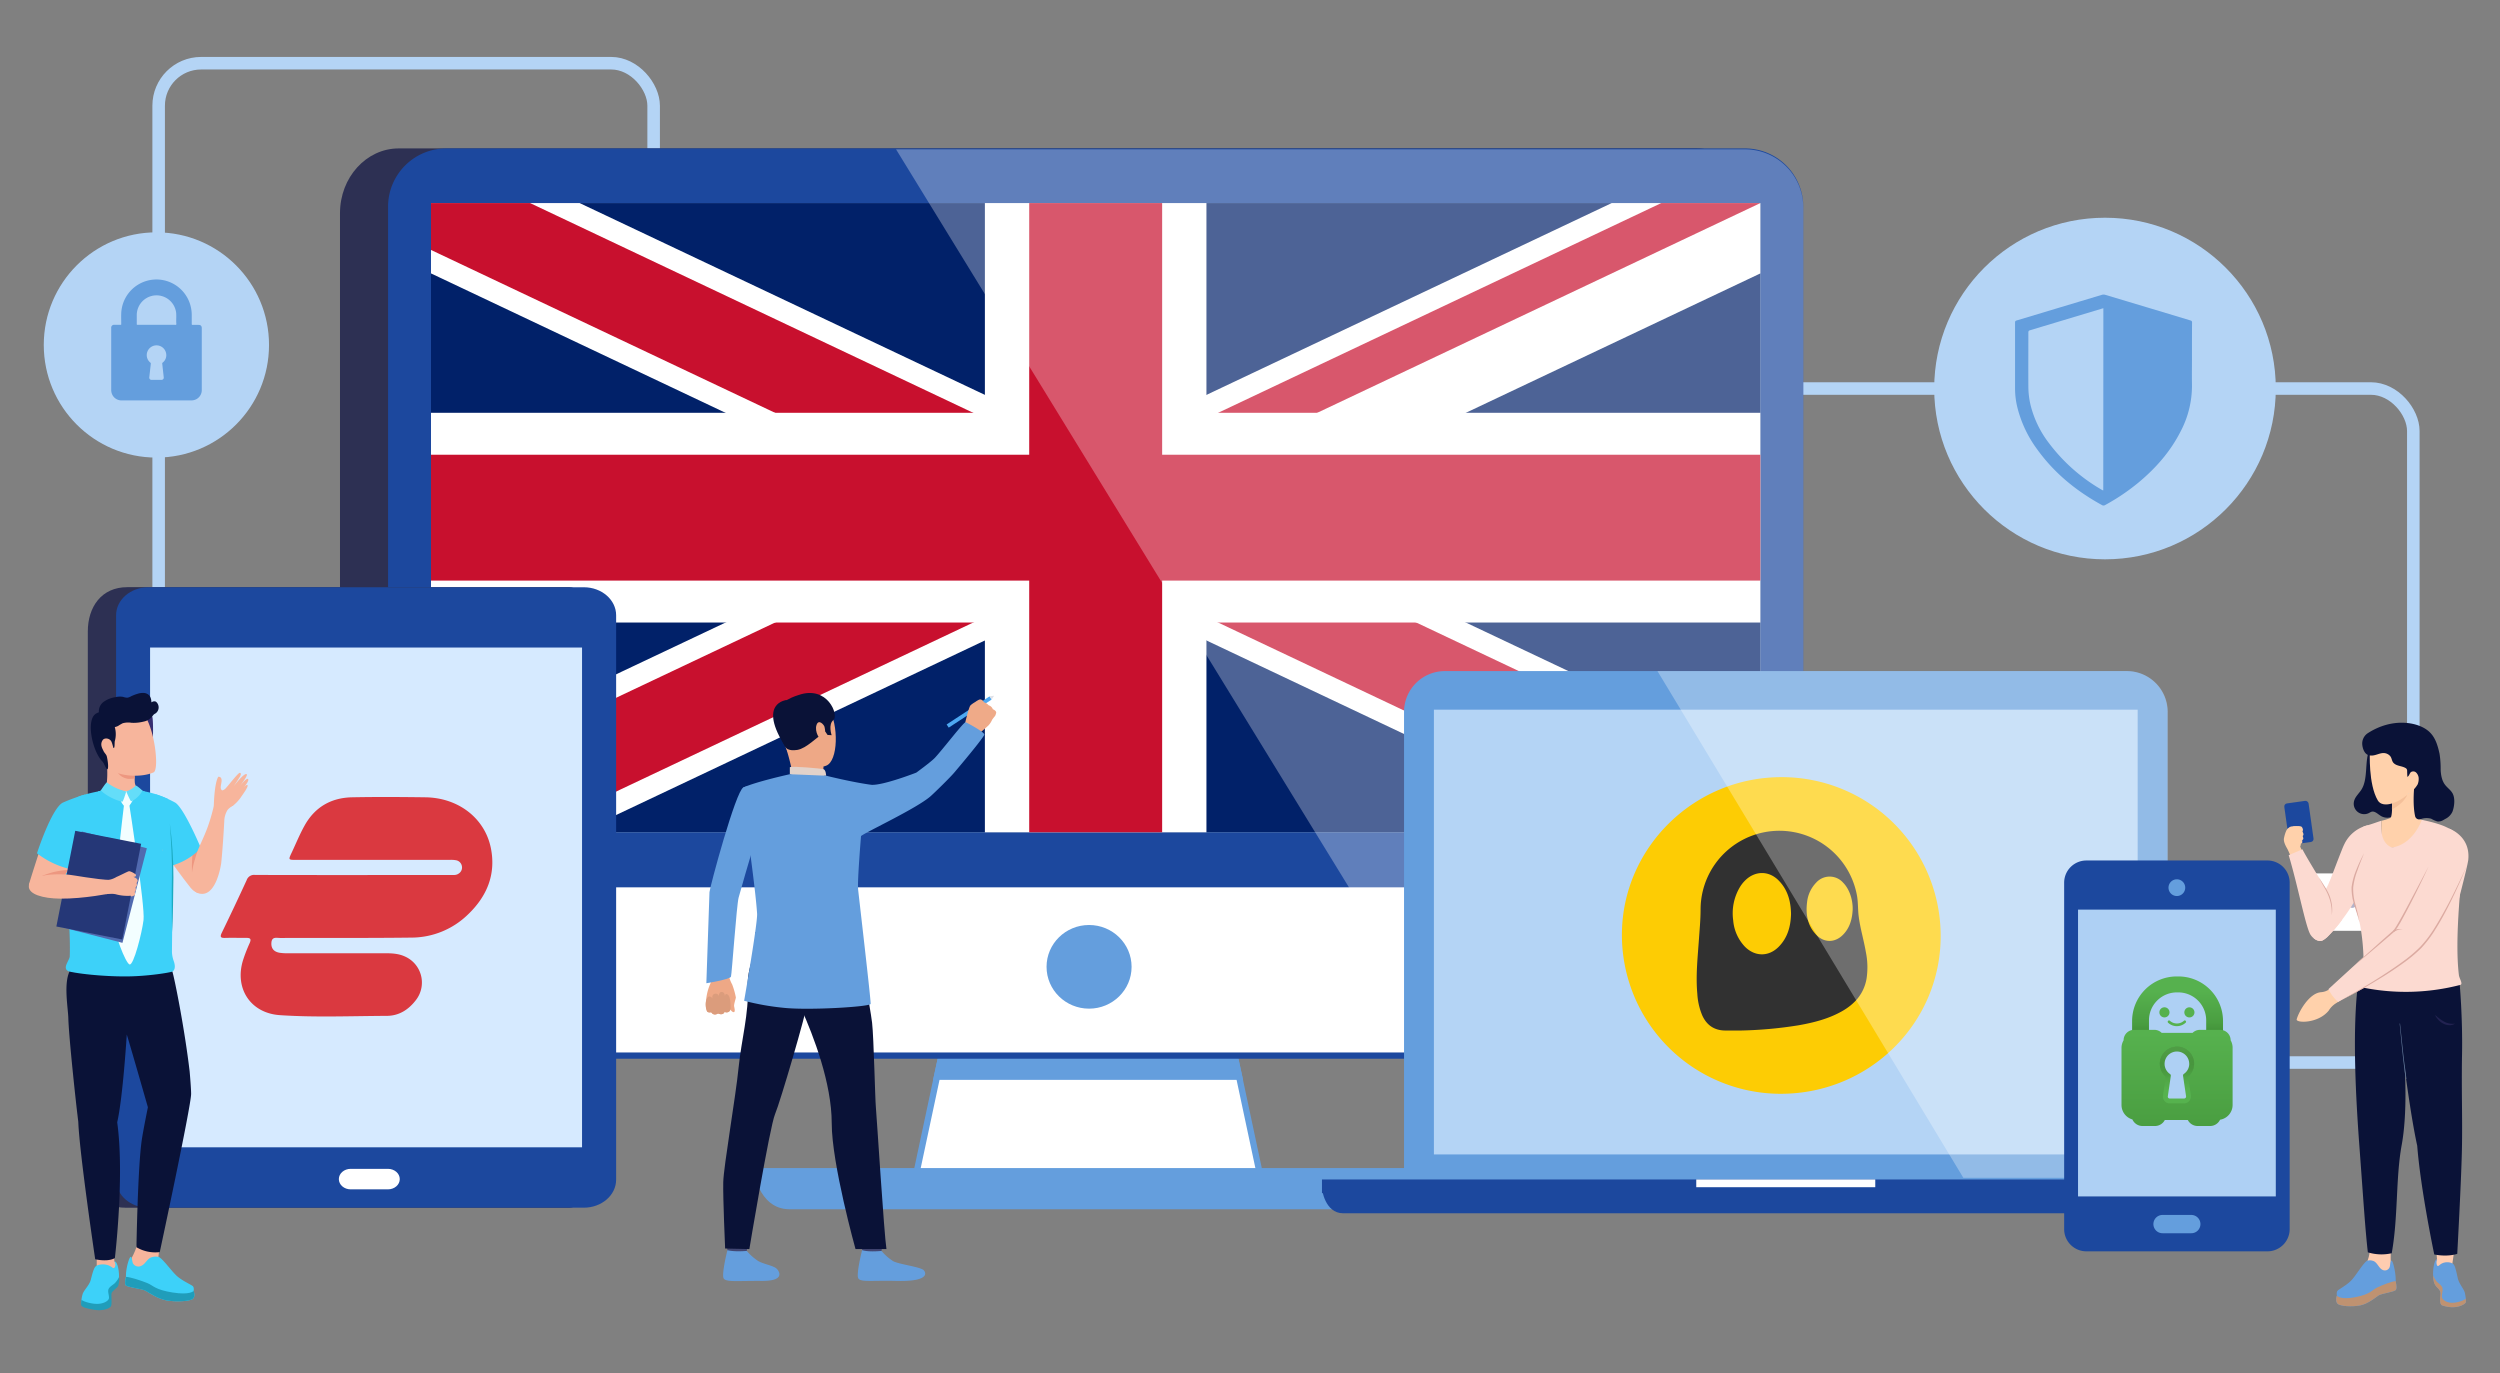 <svg xmlns="http://www.w3.org/2000/svg" xmlns:xlink="http://www.w3.org/1999/xlink" viewBox="0 0 1196 657"><rect x="0" y="0" width="1196" height="657" fill="#808080" stroke="none"/><defs><clipPath id="clip-path"><rect x="206.19" y="97.15" width="635.95" height="301.02" style="fill:none"/></clipPath><clipPath id="clip-path-2"><polygon points="524.17 247.66 842.15 247.66 842.15 398.17 524.17 398.17 206.19 398.17 206.19 247.66 206.19 97.15 524.17 97.15 842.15 97.15 524.17 247.66" style="fill:none"/></clipPath><linearGradient id="Degradado_sin_nombre_5" x1="1237.25" y1="1261.19" x2="1237.26" y2="1259.62" gradientTransform="matrix(26.67, 0, 0, -17.65, -31951.03, 22734.36)" gradientUnits="userSpaceOnUse"><stop offset="0" stop-color="#56b14e"/><stop offset="0.54" stop-color="#4a9e41"/><stop offset="1" stop-color="#357c2a"/></linearGradient><linearGradient id="Degradado_sin_nombre_2" x1="1238.76" y1="1267.47" x2="1238.76" y2="1269.04" gradientTransform="matrix(32.64, 0, 0, -28.25, -39389.34, 36344.7)" gradientUnits="userSpaceOnUse"><stop offset="0" stop-color="#4a9e41"/><stop offset="1" stop-color="#56b14e"/></linearGradient><linearGradient id="Degradado_sin_nombre_3" x1="1223.64" y1="1257.73" x2="1223.6" y2="1258.84" gradientTransform="matrix(10.04, 0, 0, -16.64, -11248.78, 21450.17)" gradientUnits="userSpaceOnUse"><stop offset="0" stop-color="#56b14e"/><stop offset="0.3" stop-color="#4a9e41"/><stop offset="0.35" stop-color="#45973c"/><stop offset="0.52" stop-color="#3c8732"/><stop offset="0.72" stop-color="#367e2b"/><stop offset="1" stop-color="#357c2a"/></linearGradient><linearGradient id="Degradado_sin_nombre_4" x1="1223.64" y1="1257.73" x2="1223.6" y2="1258.84" gradientTransform="matrix(10.04, 0, 0, -16.64, -11248.78, 21450.17)" gradientUnits="userSpaceOnUse"><stop offset="0" stop-color="#56b14e" stop-opacity="0.15"/><stop offset="1" stop-color="#9bf893" stop-opacity="0.26"/></linearGradient></defs><g style="isolation:isolate"><g id="Capa_1" data-name="Capa 1"><rect x="801.61" y="185.87" width="352.92" height="322.44" rx="20.32" style="fill:none;stroke:#b4d4f5;stroke-miterlimit:10;stroke-width:6px"/><rect x="75.9" y="30.24" width="236.8" height="399.1" rx="20.32" style="fill:none;stroke:#b4d4f5;stroke-miterlimit:10;stroke-width:6px"/><path d="M839.69,474c0,17.13-12.58,31-28.11,31H190.76c-15.53,0-28.11-13.87-28.11-31V102c0-17.12,12.58-31,28.11-31H811.58c15.53,0,28.11,13.88,28.11,31Z" style="fill:#2d3053"/><polygon points="603.54 565.53 437.5 565.53 461.51 452.96 579.54 452.96 603.54 565.53" style="fill:#fff;stroke:#649edd;stroke-miterlimit:10;stroke-width:3px"/><polygon points="594.68 516.61 580.81 452.96 460.24 452.96 446.37 516.61 594.68 516.61" style="fill:#649edd"/><path d="M663.35,578.51H377.7c-15.16,0-17.49-19.71-17.49-19.71H680.83S678.5,578.51,663.35,578.51Z" style="fill:#649edd"/><path d="M862.69,430.45a27.87,27.87,0,0,1-28.11,27.64H213.76a27.87,27.87,0,0,1-28.11-27.64V98.68A27.88,27.88,0,0,1,213.76,71H834.58a27.88,27.88,0,0,1,28.11,27.65Z" style="fill:#1c489e"/><path d="M185.65,423v54.41A27.88,27.88,0,0,0,213.76,505H834.58a27.88,27.88,0,0,0,28.11-27.64V423Z" style="fill:#fff;stroke:#1c489e;stroke-miterlimit:10;stroke-width:3px"/><rect x="206.19" y="97.15" width="635.95" height="301.02" style="fill:#b4d4f5"/><ellipse cx="521.01" cy="462.53" rx="20.34" ry="20.01" style="fill:#649edd"/><g style="clip-path:url(#clip-path)"><path d="M206.19,97.15v301h636v-301Z" style="fill:#012169"/><path d="M206.19,97.15l636,301m0-301-636,301"/><polygon points="827.92 425.09 524.17 281.31 220.41 425.09 191.97 371.24 453.07 247.66 191.97 124.07 220.41 70.22 524.17 214 827.92 70.22 856.37 124.07 595.27 247.66 856.37 371.24 827.92 425.09" style="fill:#fff"/><g style="clip-path:url(#clip-path-2)"><path d="M206.19,97.15l636,301m0-301-636,301"/><polygon points="832.66 416.12 524.17 270.09 215.67 416.12 196.71 380.22 476.77 247.66 196.71 115.09 215.67 79.2 524.17 225.22 832.66 79.2 851.63 115.09 571.57 247.66 851.63 380.22 832.66 416.12" style="fill:#c8102e"/></g><path d="M524.17,97.15v301m-318-150.51h636"/><polygon points="577.16 398.17 471.17 398.17 471.17 297.83 206.19 297.83 206.19 197.49 471.17 197.49 471.17 97.15 577.16 97.15 577.16 197.49 842.15 197.49 842.15 297.83 577.16 297.83 577.16 398.17" style="fill:#fff"/><path d="M524.17,97.15v301m-318-150.51h636"/><polygon points="555.97 398.17 492.37 398.17 492.37 277.76 206.19 277.76 206.19 217.55 492.37 217.55 492.37 97.15 555.97 97.15 555.97 217.55 842.15 217.55 842.15 277.76 555.97 277.76 555.97 398.17" style="fill:#c8102e"/></g><g style="opacity:0.3"><path d="M834.58,71.45H428.67L695,505.43H834.58a27.87,27.87,0,0,0,28.11-27.64V99.1A27.88,27.88,0,0,0,834.58,71.45Z" style="fill:#fff"/></g><path d="M1036.94,567.1V340.59a19.54,19.54,0,0,0-19.54-19.54H691.23a19.54,19.54,0,0,0-19.54,19.54V567.1Z" style="fill:#649edd"/><path d="M1066.07,580.43H642.56c-8.78,0-10.13-11.63-10.13-11.63h443.78S1074.86,580.43,1066.07,580.43Z" style="fill:#1c489e"/><rect x="632.43" y="564.26" width="443.78" height="6.52" style="fill:#1c489e"/><rect x="811.49" y="564.26" width="85.64" height="3.7" style="fill:#fff"/><rect x="685.98" y="339.51" width="336.68" height="212.77" style="fill:#b4d4f5"/><ellipse cx="852.51" cy="447.69" rx="56.32" ry="66.19" style="fill:#313131"/><path d="M852.23,371.79c-41.9,0-76.12,33.83-76.31,75.12a76,76,0,0,0,75.68,76.36c42.54.16,76.81-33.64,76.82-75.49A76,76,0,0,0,852.23,371.79Zm40.7,96.6c-1.33,7.16-5.7,12-11.85,15.46-6.36,3.57-13.32,5.34-20.43,6.61A197.14,197.14,0,0,1,832.89,493c-2.47,0-4.95,0-7.42,0-5.28,0-9-2.5-11.14-7.3A31.09,31.09,0,0,1,812,475.47c-.79-8.59.14-17.12.74-25.67.33-4.82.8-9.64.82-14.48a37.71,37.71,0,0,1,74.86-6.64c.53,3.18.37,6.39.76,9.57.72,5.8,2.45,11.39,3.43,17.13A36.48,36.48,0,0,1,892.93,468.39Z" style="fill:#fdcc04"/><path d="M856.83,437.15c-.14,6-1.6,11.39-5.85,15.74-4.8,4.9-11.38,4.87-16.22,0a20.7,20.7,0,0,1-5.6-12.57,24.49,24.49,0,0,1,3.2-15.91,16.3,16.3,0,0,1,2.76-3.43c4.63-4.41,11-4.43,15.54,0S856.7,431.05,856.83,437.15Z" style="fill:#fdcc04"/><path d="M886.32,435.12c-.22,4.45-1.3,8.76-4.71,12.16-3.82,3.81-9,3.82-12.72-.08-4.19-4.36-5.1-9.76-4.39-15.51a15.74,15.74,0,0,1,4.45-9.53,8.6,8.6,0,0,1,12.76.07C884.63,425.16,886.41,430.08,886.32,435.12Z" style="fill:#fdcc04"/><path d="M1037.06,563.47V340.59a19.53,19.53,0,0,0-19.53-19.54H792.93L939.27,563.47Z" style="fill:#fff;opacity:0.3"/><path d="M998.12,411.66h86.63a10.63,10.63,0,0,1,10.63,10.63V588a10.64,10.64,0,0,1-10.64,10.64H998.12A10.63,10.63,0,0,1,987.49,588V422.29A10.63,10.63,0,0,1,998.12,411.66Z" style="fill:#1c489e"/><rect x="994.13" y="435.16" width="94.61" height="137.21" style="fill:#aed0f4"/><path d="M1045.41,424.66a4,4,0,1,1-4-4A4,4,0,0,1,1045.41,424.66Z" style="fill:#649edd"/><path d="M1052.69,585.61a4.37,4.37,0,0,1-4.38,4.37h-13.75a4.36,4.36,0,0,1-4.37-4.37h0a4.37,4.37,0,0,1,4.37-4.38h13.75a4.38,4.38,0,0,1,4.38,4.38Z" style="fill:#649edd"/><path d="M282.38,556.58c0,11.72-4.46,21.21-10,21.21h-212c-13.42,0-18.37-9.49-18.37-21.21V302.11c0-11.71,6.5-21.21,18.88-21.21H272.41c5.51,0,10,9.5,10,21.21Z" style="fill:#2d3053"/><path d="M71,577.76c-8.54,0-15.46-6-15.46-13.41v-270c0-7.41,6.92-13.41,15.46-13.41H279.29c8.54,0,15.47,6,15.47,13.41v270c0,7.41-6.93,13.41-15.47,13.41Z" style="fill:#1c489e"/><rect x="71.8" y="309.78" width="206.65" height="239.09" style="fill:#d6eaff"/><path d="M191.25,564.08c0,2.72-2.53,4.91-5.66,4.91H167.77c-3.13,0-5.67-2.19-5.67-4.91h0c0-2.71,2.54-4.91,5.67-4.91h17.82c3.13,0,5.66,2.2,5.66,4.91Z" style="fill:#fff"/><path d="M169.1,418.62c-15.7,0-31.4,0-47.1-.05a3.73,3.73,0,0,0-4,2.5q-5.81,12.65-11.89,25.15c-1.13,2.32-.24,2.53,1.76,2.47,3.31-.09,6.63,0,9.94,0,2.17-.06,2.43.69,1.6,2.56a76.4,76.4,0,0,0-3.11,8c-4.25,13.51,3.49,25.46,17.62,26.4,17,1.14,34,.41,51.05.34,5.95,0,10.55-3,14.06-7.63a13.64,13.64,0,0,0-5.18-20.71c-3-1.42-6.17-1.61-9.38-1.61-15.48,0-31,0-46.44,0a24.54,24.54,0,0,1-4.29-.24c-2.64-.46-4.11-2-3.9-4.83.22-3,2.5-2.24,4.23-2.24,20.9-.06,41.79.08,62.69-.18a38.86,38.86,0,0,0,27-10.95c9.1-8.64,13.56-19.14,11.11-31.67-2.83-14.5-15.6-24.29-31.35-24.5-11.72-.16-23.44-.23-35.15,0-9.9.21-17.66,4.64-22.56,13.35-2.38,4.22-4.21,8.75-6.28,13.14-1.62,3.44-1.61,3.45,2.15,3.45H215a13.81,13.81,0,0,1,3.29.19,3.47,3.47,0,0,1,2.71,3,3.4,3.4,0,0,1-1.61,3.39c-1.19.85-2.54.64-3.85.64Z" style="fill:#da3940"/><path d="M69.72,379.05c-1.12,2.62-4.62,6.05-7.43,6.48C52.7,386.94,48.47,381,47,378.75c.19-.08.51-.17.74-.24a5.6,5.6,0,0,0,3.42-4.64,46,46,0,0,0-.37-11L64,367.59c.14.92.24,1.93.32,3,0,.63.08,1.24.11,1.84s0,1.12.05,1.63a4.41,4.41,0,0,0,2.62,3.89Z" style="fill:#f7b59c"/><path d="M67.06,353.2a7.68,7.68,0,0,0,1.77,5.15A5,5,0,0,0,72,360.52c1.39.16,1.5-16.76.81-17.67a4.29,4.29,0,0,0-4.09-1.57" style="fill:#362d70"/><path d="M64.46,372.39a14,14,0,0,1-3.11.23c-3.12-.5-4.88-2.28-5.52-4.08a20.77,20.77,0,0,0,8.52,2C64.39,371.18,64.43,371.79,64.46,372.39Z" style="fill:#ed9780"/><path d="M67.46,340.17c6.31,5.46,9,28,6,29.34-5.57,2.49-16.05,2.16-20.9-1.62C47.3,363.79,47,354.11,47,348c-.07-5.56,1.29-13,8.33-12.81A19.45,19.45,0,0,1,67.46,340.17Z" style="fill:#f7b59c"/><path d="M50.07,346.59a5.89,5.89,0,0,0,6.41.71A22.56,22.56,0,0,1,58.7,346a9.73,9.73,0,0,1,4.17-.22,19.36,19.36,0,0,0,5.92-.59A6.84,6.84,0,0,0,71.52,344a9.28,9.28,0,0,0,1.42-1.38,4.22,4.22,0,0,1,.77-.91,6,6,0,0,1,.69-.41,3.53,3.53,0,0,0,.39-5.45,1.62,1.62,0,0,0-.68-.34,2.47,2.47,0,0,0-1.68.51,5.81,5.81,0,0,0-.76-3,3.82,3.82,0,0,0-2.77-1.51,8.19,8.19,0,0,0-3.21.44,19.19,19.19,0,0,0-3.13,1.23,4.4,4.4,0,0,1-1.69.6,6.9,6.9,0,0,1-2-.4,8.55,8.55,0,0,0-3.45.11,13,13,0,0,0-5.83,2.27,5.61,5.61,0,0,0-2.11,6" style="fill:#0a1237"/><path d="M52.94,344.07a6.74,6.74,0,0,1,2,3.87,12.35,12.35,0,0,1,0,6.58c-.2.6.05,3.46-.57,3.34-.24-.05-.52-2-1.09-3.12-.87-1.68-3.35-1.89-4.17-.66-1.48,2.2,0,4.22.43,5.24.37.83,1.27,1.57,1.52,2.41.31,1.08,1,5.09.45,6.15-.47.89-1.74-2.8-2.41-3.46-5-4.9-8.27-20.62-2.89-23.18a4.22,4.22,0,0,1,3.32-.47" style="fill:#0a1237"/><path d="M82.48,464.82c-3.3,4.38-16.12,4.15-21.6,3.86-21.14-1.1-27.63-3.86-27.63-3.86-4-1.21,0-5.3.12-7.26.58-16.6-2.79-42.62-2.79-42.62l7-33.89a73.64,73.64,0,0,1,10-2.54s4.19,6.89,12,7a8.84,8.84,0,0,0,9.11-7,48.19,48.19,0,0,1,11.71,3.72l2.29,31.06-.43,42.1a14.23,14.23,0,0,0,.87,4.42C83.69,461.43,84.12,463.73,82.48,464.82Z" style="fill:#3dd1f9"/><path d="M91.18,397.53s8.18,16.13,9.13,18.24c3.16,6.94-3.2,16-9.08,9-2.77-3.3-13.57-18.25-13.57-18.25" style="fill:#f7b59c"/><path d="M92.76,403.17s-2.18,13.12,0,20l4-16.28Z" style="fill:#ed9780"/><path d="M36.29,407.88a91.23,91.23,0,0,1-3.8,8.33,59.88,59.88,0,0,1-3.2,5.46,20.58,20.58,0,0,1-4.44,5c-5.83,4.32-11.34-1.88-11-3.5s5.26-16.71,5.26-16.71Z" style="fill:#f7b59c"/><path d="M32.49,416.21a59.88,59.88,0,0,1-3.2,5.46H24.67L20.24,419A35.44,35.44,0,0,1,32.49,416.21Z" style="fill:#ed9780"/><path d="M83.87,384a52.58,52.58,0,0,0-9.58-4.09L77,387.26l-.69.14s-1.83,9.39-1.83,9.72S78.16,408,78.16,408l4.24,6.05a31.12,31.12,0,0,0,13.71-8.31S88.21,386.8,83.87,384Z" style="fill:#3dd1f9"/><path d="M30,384a85.64,85.64,0,0,1,10.63-3.87l-2.08,7.23.69.13s1.94,9.41,1.84,9.72a115.52,115.52,0,0,1-7.81,18.49,41.22,41.22,0,0,1-15.58-7.49S24.58,386.91,30,384Z" style="fill:#3dd1f9"/><path d="M51.05,374.73s-1.73,3.71-4.22,3.91c0,0,2.94,7.53,13.19,7.66,0,0,7.34-.31,9.17-7.67a8.55,8.55,0,0,1-4.23-2.8,5.25,5.25,0,0,1-3.45,2.68s-.3,4.63-.83,4.94-1-4.94-1-4.94S56,378.33,51.05,374.73Z" style="fill:#3dd1f9"/><path d="M81.24,393.92c.59,4.3,1,8.63,1.3,13s.45,8.68.42,13-.12,8.67-.18,13-.23,8.68-.45,13c-.13-4.34-.15-8.68-.18-13s0-8.67.09-13,0-8.66-.21-13S81.57,398.25,81.24,393.92Z" style="fill:#1baac1"/><path d="M59.31,385.14s-5.69,47.11-5.24,54.25,6,21.37,7.91,22,5.89-14.82,6.69-21.27-6.81-55.11-6.81-55.11" style="fill:#f3feff"/><path d="M58.61,379a5.17,5.17,0,0,1,3.49-.19c.77.35,1.56,2.49,1.68,3.1s-1.25,2.69-1.86,3.44a11,11,0,0,1-2.61.13,8.21,8.21,0,0,1-2-3.69A3.72,3.72,0,0,1,58.61,379Z" style="fill:#f3feff"/><path d="M112,381.75l-.62-1.74-4-2L104,379.8l-1.17,5.12.26.56-.79,0a85.29,85.29,0,0,1-3,10.32c-1.72,4.73-4.33,9.73-5.19,12.43-.24.75-.55,1.78-.89,3h0s-.11.33-.26.89l-.06.18h0c-.89,3.3-3.12,13.21,1.78,14.95,8.84,3.15,11.15-14.37,11.15-14.37.69-6.86,1.18-14.73,1.47-20.22a10.86,10.86,0,0,1,1.57-5.2,9.43,9.43,0,0,1,2.31-1.87C113.1,384.36,112,381.75,112,381.75Z" style="fill:#f7b59c"/><path d="M102.28,385.68s.18-10.68,2.12-14.05a1.28,1.28,0,0,1,1.52,1c.42,1.29-.65,3.57-.21,4.76s1.13.68,2,0,6.14-7.7,7-7.66.46,1.09.14,1.7-3,4.66-3,4.66,5.12-6.73,6.2-5.67c.7.69-4.16,6.73-4.16,6.73s4.06-5.44,4.81-4.43-3,5.06-3,5.06,2.17-2.74,2.68-2.19c.63.71-2.35,4.59-3.16,5.84s-3,3.68-4.16,4.14-2,.72-2.31,1.6" style="fill:#f7b59c"/><rect x="31.16" y="400.12" width="32.13" height="46.66" transform="matrix(0.97, 0.25, -0.25, 0.97, 108.89, 1.86)" style="fill:#516aaf"/><rect x="31.16" y="400.12" width="32.13" height="46.66" transform="translate(82.87 -1.13) rotate(11.16)" style="fill:#253777"/><path d="M32,418.38c-.79,0-1.87-.07-3.11-.1h0l-.93,0H27.8c-3.42,0-13.57.37-14,5.55-.33,4,6.72,6,15,6.08,11.26.13,24.78-2.63,25-2.68L53.32,421C46.07,420.86,34.84,418.52,32,418.38Z" style="fill:#f7b59c"/><path d="M65.84,421.17c-.12-.62-.82-1.25-2.05-1.71l.08,0c1,.18,1.35-.6,1.14-1s-2.66-1.82-3.37-1.65-4.34,2.09-5.83,2.68A11.23,11.23,0,0,1,51.76,421l-.92,6.78a13,13,0,0,1,4.4,0,21.18,21.18,0,0,0,7.36.74l-.07.34a3.17,3.17,0,0,0,1.79-.55c.61-.55.1-1.61.1-1.61a1.26,1.26,0,0,0,.54-.94,1.68,1.68,0,0,0-.16-1.07,3.32,3.32,0,0,0,.69-1.14,2.93,2.93,0,0,0-.15-1.09S65.93,421.64,65.84,421.17Z" style="fill:#f7b59c"/><path d="M51.14,374.32a23.22,23.22,0,0,0,9.25,4.31s-1.4,4.74-1.84,4.88-6.68-1.73-10.3-5.37C48.25,378.14,50.65,374.37,51.14,374.32Z" style="fill:#64ddf9"/><path d="M60.39,378.63s1.93,4.53,2.31,4.67,3.79-1.73,5.43-5.07c0,0-2.65-2.51-3.17-2.4A12.1,12.1,0,0,1,60.39,378.63Z" style="fill:#64ddf9"/><path d="M65.81,594.77a28.92,28.92,0,0,1-2.83,7l.18,6.17,3.29,1.47,9.32-8.1a43.79,43.79,0,0,0,.39-4.58Z" style="fill:#f7b59c"/><path d="M60.11,614.83c.65,1,7.86,1.68,9.62,2.7s5.83,3.88,10.12,4.61,11,.44,12.4-.78.37-3.79.37-3.79.36-1.57-.36-2.26-4.69-2.39-7.33-4.61-6.34-7.73-8.8-9.3a5.75,5.75,0,0,0-3.31,0c-2.35.49-3.15,3.29-5.21,4.16a3,3,0,0,1-4-1.16c-.42-.85-.43-3.27-1.13-3.09s-2.37,5.75-2.22,9.5C60.29,610.84,59.45,613.77,60.11,614.83Z" style="fill:#3dd1f9"/><path d="M60.11,614.83c.65,1,7.86,1.68,9.62,2.7s5.83,3.88,10.12,4.61,11,.44,12.4-.78.37-3.79.37-3.79-1.54,2.1-10,.77-9.33-3.37-12.08-4.49-8-2.89-10.27-3C60.29,610.84,59.45,613.77,60.11,614.83Z" style="fill:#209dba"/><path d="M54.75,603.51l-.38-3.64-8.09.18v5.44l1.47,5.73s6.44.07,6.5-.06,1.54-6.4,1.54-6.4Z" style="fill:#f7b59c"/><path d="M54.75,603.51s.87,1.65.13,2.75-1.16-.39-3.46-1.07-5.06-.17-5.88.89-1.43,3.54-2.13,6.23-3.56,5.15-3.94,7a13.61,13.61,0,0,0-.54,4.16c.16.94,5.32,3.79,13.15,1.47,0,0,1.53-.43.86-4.4s2.89-3,3.74-7.26S56.15,603.17,54.75,603.51Z" style="fill:#3dd1f9"/><path d="M56.94,611a11.67,11.67,0,0,1-2,2.87c-1,.9-2.69,1.78-3.07,3s.4,3,.26,4.17-2.11,2.5-5,2.71-7.12-1-8.14-1.92c0,0-.43,2.29,0,2.86s1.95,1.23,6.07,1.92,7.68-.62,8.12-1.94-.08-5.22.24-6.12,3-2.75,3.16-3.45S57.35,611.81,56.94,611Z" style="fill:#209dba"/><path d="M32.69,487.12c.26,9.22,3.69,41.21,4.76,49.5.53,14.9,8.09,65.81,8.09,65.81,6.75,1.42,9.42-.6,9.42-.6s4.69-39.31,1.11-64.91c2.72-11.77,4.58-42,4.58-42,2.53,8.27,10.1,34.79,10.1,34.79s-2.26,11.12-2.9,15.47c-1.95,13.12-2.57,51.49-2.57,51.49A17.46,17.46,0,0,0,76.43,599s15-69.82,15-75.7c0-1.56-.24-5.4-.68-10.46,0,0,0-.05,0-.09-2.43-20.63-7.18-44.33-8.28-47.94-2.06.64-10.88,2-19.32,2.26-9.25.31-22.92-.73-29.91-2.26C30.42,470.77,32.54,482.07,32.69,487.12Z" style="fill:#0a1237"/><path d="M1104.66,421.64l6.13,20.52a4.36,4.36,0,0,0,4.18,3.12h48.8v-2.77h-16l-6.52-21.82a4,4,0,0,0-3.87-2.87h-29.89A3,3,0,0,0,1104.66,421.64Z" style="fill:#fff"/><ellipse cx="1125.04" cy="431.55" rx="2.42" ry="2.92" transform="translate(-77.72 358.6) rotate(-17.52)" style="fill:#383874;opacity:0.38"/><path d="M347.59,464a9.42,9.42,0,0,1,1.2,3.18,14.65,14.65,0,0,0,1.47,3.75,36.27,36.27,0,0,1,1.78,6.26c0,.45-1,3.28-.84,4.19s.66,2.7-.15,2.82-1.74-1.35-1.74-1.35a1.19,1.19,0,0,1-.61,1.15,2,2,0,0,1-2.05.08s-.49.91-1.11,1a2.53,2.53,0,0,1-2-.28,2.44,2.44,0,0,1-1.55.5,2,2,0,0,1-1.71-1.07s-1.53.31-2-.4a7.21,7.21,0,0,1-.55-2.13A24.85,24.85,0,0,1,339.65,471c2-4.21-.5-8.31-.5-8.31Z" style="fill:#eea886"/><path d="M349.52,482.26s.14-5.24-1.24-6.36-1.54.78-1.54.78.19-1.87-1.32-2.12-1.57,2-1.57,2a1.46,1.46,0,0,0-1.83-1.15c-1.58.3-1.2,2.14-1.2,2.14s-1.52-1.81-2.5-.07c-1.65,2.92-.06,6.38-.06,6.38s.47.79,2,.4c0,0,1,2,3.26.57,0,0,2.31,1.27,3.15-.76A1.91,1.91,0,0,0,349.52,482.26Z" style="fill:#db9c7c"/><path d="M365.36,388.46s-9,29.91-12,40.94c-.95,3.46-3.25,36.49-3.66,37.82s-11.78,3.16-11.78,3.16,1.38-41.33,1.5-43.59,12.56-48.4,16.18-50.05c2.7-1.23,4.13-.21,7.54,2.32C367.93,382.62,365.36,388.46,365.36,388.46Z" style="fill:#649edd"/><rect x="451.36" y="339.71" width="24.54" height="1.82" transform="translate(-110.83 309.57) rotate(-33.21)" style="fill:#4da8f2"/><path d="M476.59,340.86a5.51,5.51,0,0,1-.53,1.63s-.67.8-1.12,1.4a3.93,3.93,0,0,0-.32.48,9.75,9.75,0,0,1-1.7,2.63c-1,1-4.78,4.15-4.78,4.15l-3.27-2.77-3.39-1.52s1.9-8.25,2.71-9.28a3.22,3.22,0,0,1,.24-.28,13.18,13.18,0,0,1,2.12-1.46c.17-.14,1.91-1.39,2.53-1.23a2.09,2.09,0,0,1,1.57,1.31,5,5,0,0,1,2.32,1.49,3.11,3.11,0,0,1,2,1.87S476.52,339.89,476.59,340.86Z" style="fill:#efaa88"/><path d="M358.08,592.64s-.81,5.67-.92,6.53-9.09-.51-9.09-.51l-.73-6.75S357,591.84,358.08,592.64Z" style="fill:#424773"/><path d="M357.26,598.44a24.43,24.43,0,0,0,5.61,4.92c2.75,1.49,7.09,2.08,8.72,3.62,1.17,1.11,4.28,5.91-7.17,5.81s-17,.68-18.19-1.16S348,598.06,348,598.06,350.71,599,357.26,598.44Z" style="fill:#649edd"/><path d="M422.54,592.64s-.82,5.67-.92,6.53-9.1-.51-9.1-.51l-.73-6.75S421.42,591.84,422.54,592.64Z" style="fill:#424773"/><path d="M421.72,598.44a24.53,24.53,0,0,0,5.6,4.92c2.76,1.49,12.9,2.71,14.53,4.26,1.18,1.11,3.14,5.59-13,5.17-11.45-.29-17,.68-18.2-1.16s1.78-13.57,1.78-13.57S415,599.1,421.72,598.44Z" style="fill:#649edd"/><path d="M365.53,446.77s-8.45,13.43-7.82,25.57-3.06,25.39-4.33,38.07C352,524.55,346.17,558,346,565.58s.9,31.71.9,31.71l11.59.27s9.74-58.52,12.27-64.49,15-48.53,15.45-53.3S365.53,446.77,365.53,446.77Z" style="fill:#0a1237"/><path d="M410,448.59s6.37,33.27,7.21,40.7,1.4,36,1.82,40.6,3.93,60.63,5.05,67.67H409.28s-11.38-40.8-11.38-60.11-8.79-42-14.47-54.7-18.66-13-22.15-36.67C361.28,446.08,405.31,441.09,410,448.59Z" style="fill:#0a1237"/><path d="M379.64,333.86s11.34-4.24,16.58,4.4,4.72,25.93-1,28.05-14.31,1-17.23-4.39-5.57-13.21-5.45-18.43S376.66,335.37,379.64,333.86Z" style="fill:#eea886"/><path d="M394,366.71s-.47,3.06.31,4.57-14.7,1.55-14.7,1.55A100.82,100.82,0,0,0,376,357.69C373.58,350.75,394,366.71,394,366.71Z" style="fill:#eea886"/><path d="M376,357.69s1.07,1.76,5.43,1.07,9.68-6.48,11.5-7.12,1.84-1.7,1.84-1.7l1.14,1.66,1.94.12s-1.77-5.19.89-7.3-2.76-16.8-16.74-11.91c0,0-10.75,3-10.36,9.07S373.56,354.64,376,357.69Z" style="fill:#0a1237"/><path d="M395.22,371.1s-.05-2.88-1.36-3.16-14.42-1.54-16-.91v3.36S380.93,372.29,395.22,371.1Z" style="fill:#e2d2ca"/><path d="M394.44,347.71c-.24-1-2.85-3.95-3.84-.81s1.5,7.35,2.9,7S395.06,350.31,394.44,347.71Z" style="fill:#eea886"/><path d="M416.92,375.46c-9-1.18-21.7-4.36-21.7-4.36l-17.39-.71s-15.95,3.51-22.23,6.35c-.6.27-.6,14.23-2.24,17.9l5.21,11s3,21.77,3.63,31.45c.29,4.45-6.2,41.68-6.2,41.68a120.07,120.07,0,0,0,18.82,3.36c11.87,1.31,41.51-.47,41.7-1.88s-5.74-52.18-6-54.81c-.4-4,1.4-25.48,1.4-25.48,2.74-2.13,26.79-13.29,33.35-19.11,1.76-1.56,9.17-8.77,11.27-11.27,7.47-8.82,13.58-16.39,14.33-18,.84-.93-8.11-5.79-8.92-6.06s-10.8,12.83-14.68,17c-1.73,1.88-8.93,7.11-8.93,7.11S422.54,375.79,416.92,375.46Z" style="fill:#649edd"/><path d="M376.41,334.88S361.94,336,376,357.69Z" style="fill:#0a1237"/><polygon points="474.4 334.66 475.58 332.85 473.4 333.13 474.4 334.66" style="fill:#dfe1e8"/><path d="M1144.16,595.58a38.6,38.6,0,0,0-.42,8l-.15,6.34-2.87,1.51-8.1-8.32a16,16,0,0,0,1.11-6Z" style="fill:#ffccb0"/><path d="M1146.24,617c-.57,1.08-6.84,1.73-8.37,2.77s-5.06,4-8.8,4.74-9.52.45-10.78-.8-.32-3.9-.32-3.9-.32-1.61.31-2.32,4.08-2.46,6.38-4.74,5.51-8,7.65-9.56a4.3,4.3,0,0,1,2.88,0c2,.5,2.74,3.38,4.52,4.27a2.44,2.44,0,0,0,3.46-1.19c.37-.87.37-3.36,1-3.18s2.06,5.91,1.93,9.77C1146.08,612.88,1146.81,615.89,1146.24,617Z" style="fill:#649edd"/><path d="M1146.24,617c-.57,1.08-6.84,1.73-8.37,2.77s-5.06,4-8.8,4.74-9.52.45-10.78-.8-.32-3.9-.32-3.9,1.34,2.16,8.68.79,8.11-3.46,10.5-4.61,7-3,8.93-3.1C1146.08,612.88,1146.81,615.89,1146.24,617Z" style="fill:#bf9271;mix-blend-mode:multiply"/><path d="M1165.86,602.44l-.36-4.74,8.63.53-.92,6.25-1.28,5.89s-5.6.07-5.64-.06-1.34-6.58-1.34-6.58Z" style="fill:#ffccb0"/><path d="M1164,610.15a17.39,17.39,0,0,0,.21,2.32c.74,4.39,3.83,3.38,3.25,7.46s.75,4.53.75,4.53c6.81,2.38,11.29-.55,11.44-1.51a7.23,7.23,0,0,0,0-1.32l0-.4c-.09-.72-.24-1.58-.42-2.56-.34-1.88-2.82-4.42-3.43-7.18s-1.13-5.32-1.85-6.41-3.13-1.6-5.11-.91-2.38,2.22-3,1.09a3.68,3.68,0,0,1,.12-2.82C1164.85,602.15,1163.85,606.24,1164,610.15Z" style="fill:#649edd"/><path d="M1164,610.15a17.39,17.39,0,0,0,.21,2.32c.74,4.39,3.83,3.38,3.25,7.46s.75,4.53.75,4.53c6.81,2.38,11.29-.55,11.44-1.51a7.23,7.23,0,0,0,0-1.32l0-.4c-.9,1-4.58,2.2-7.09,2s-4.2-1.54-4.34-2.77.56-3.06.23-4.3-1.78-2.13-2.67-3A12.46,12.46,0,0,1,1164,610.15Z" style="fill:#bf9271;mix-blend-mode:multiply"/><path d="M1176.73,471.05s1.43,15.63,1.11,33.31c-.31,17.37.26,30.89-.07,46.09s-2.22,49.38-2.22,49.38-4.26,1.62-11,.31c0,0-6.5-30.83-8.15-52-2.92-13.22-6-37-6-37s1.48,20.72-1.43,36.62-1.64,34.44-4.77,51.79a22.08,22.08,0,0,1-11.42-.44c-1.23-10.46-2.29-27.16-4-50.14-1.7-22.8-3.63-56.38-.57-79.44" style="fill:#0a1237"/><path d="M1148,489.71c.69,7,1.3,14.08,2.19,21.09a47.46,47.46,0,0,0,.83,5.32c0,.11.2.09.19,0-.33-3.41-.9-6.79-1.29-10.19-.42-3.69-.79-7.38-1.19-11.07-.18-1.71-.36-3.42-.55-5.13,0-.11-.19-.11-.18,0Z" style="fill:#687fa0"/><path d="M1174.18,489.53s-4.33,2.78-9.75-4.58-3.52,17-3.52,17l6.47,3.41s5.44-.42,5.62-1.06S1174.18,489.53,1174.18,489.53Z" style="fill:#0a1237"/><path d="M1174.48,489.71a4.58,4.58,0,0,1-2.79.74,6.73,6.73,0,0,1-2.85-.77,8.78,8.78,0,0,1-2.32-1.76c-.33-.36-.62-.74-.91-1.12s-.5-.82-.71-1.24a13.71,13.71,0,0,1,1.09.9l1.07.86a15.86,15.86,0,0,0,2.25,1.44A8.43,8.43,0,0,0,1174.48,489.71Z" style="fill:#222251"/><path d="M1098.33,396.08a4.47,4.47,0,0,0,1-1.84c.12-.84-.38-1.32-.72-1.25s-1.31,1.32-1.84,1.89-1.34,1.61-1.34,1.61" style="fill:#f4c3ae"/><rect x="1093.93" y="383.64" width="11.73" height="19.87" rx="1.46" transform="translate(-44.11 157.1) rotate(-8.01)" style="fill:#1c489e"/><path d="M1101.59,407.42a22.24,22.24,0,0,1-1.13-2.29c-.14-.47.46-.51.15-2,0,0,1.1-5.4-.09-6.68s-4.64-1.59-5.61-.39c-1,.3-1.85,2.89-2.25,4.91s1.35,4.59,1.75,5.4,1.35,3,1.35,3" style="fill:#ffd1ab"/><path d="M1103.59,440.06a13.94,13.94,0,0,1,3.35,8.88c1.32,1.05,3,1.63,4.3.92a12.06,12.06,0,0,0,2.09-1.54,90.77,90.77,0,0,0,6.77-7.81c.24-.32.37-.52.37-.52,5.48-7.19,11-16.57,13.87-26.84,1.52-5.43.94-11.81-4.15-14.56,0,0-4.24,1-7,6.22-2.15,4-6.45,12.81-10.52,20.6C1108.7,433,1105,439.57,1103.59,440.06Z" style="fill:#fcdad1"/><path d="M1132.76,394.8a16.69,16.69,0,0,0-11,8.58,35.31,35.31,0,0,0-1.51,3.45c-2,5-4.28,11.12-6.25,16.13,2.69,2.18,5.56,1.62,8.3,2.64a18.66,18.66,0,0,0,8.11,1.09,4.2,4.2,0,0,0,1.36-.3,4.61,4.61,0,0,0,1.42-1.22c.84-1,1.67-2,2.46-3a8.17,8.17,0,0,0,1.66-2.84,8.56,8.56,0,0,0-.39-4.41" style="fill:#fcdad1"/><path d="M1133.22,359.34c-1.88,5.7-.44,13.18-3.34,18.13-1.16,2-3.13,3.54-3.69,5.76a5,5,0,0,0,7.23,5.66,6.36,6.36,0,0,1,1.11-.55c1.44-.42,2.73.85,4,1.69a6,6,0,0,0,5.22.93c2.22-.75,3.6-3,4.34-5.22,2.07-6.23.6-13-1.32-19.32-1-3.14-2.37-6.61-5.44-7.75" style="fill:#0a1237"/><path d="M1094.91,409.11c4.3,14.28,7.95,33.49,10.27,37.79a6.71,6.71,0,0,0,1.76,2c1.32,1.05,3,1.63,4.3.92a12.06,12.06,0,0,0,2.09-1.54,57,57,0,0,0,6.77-7.81c.24-.32.37-.52.37-.52a135,135,0,0,0-7.79-14.58c-4.46-7.58-9.33-15.36-11.19-19.06Z" style="fill:#fcdad1"/><path d="M1139.1,406.39l18.28-2.76,12.57-7s-13.07-4.33-13.18-5.63.45-14.53.45-14.53l-6.86,4.17-6,3.66s0,1.36,0,2.89c-.07,1.84-.28,3.93-.84,4.16a25.9,25.9,0,0,1-4.28,1.33Z" style="fill:#ffd1ab"/><path d="M1144.29,387.19c5.67-2.65,7.3-6.82,7.3-6.82l-1.23.27-6,3.66S1144.36,385.66,1144.29,387.19Z" style="fill:#f4c09a"/><path d="M1097.09,395.33s3.62-.52,4.18.39.53,1.49.32,1.79.31.9.38,1.51a1,1,0,0,1-.38.92,4.68,4.68,0,0,1,.29,1c.16.63-.38.8-.49,1.08s.18.81-.07,1.21-.89.56-2.25.73a7,7,0,0,1-4.37-1.32" style="fill:#ffd1ab"/><path d="M1129.19,443.13a103.07,103.07,0,0,1,1.53,16.19c-.09,3.63-.13,7.27-1.4,10.15s.38,2.83.9,2.94a103.72,103.72,0,0,0,46.82-1.24c1.39-.45-.52-3.05-.71-4.73-1.32-11.15-.83-27.18,1.88-53.58,1-9.81-1.72-12.41-2.35-13.21a15,15,0,0,0-5.27-3.81c-4.28-2.17-12-3.61-12-3.61s-4,11.79-14.35,13.21c-5.65-2.33-5.15-9.47-5.07-12.75-1.84.5-2.67,1-8.41,2.71-1.6,2.31-.21,7.15-2.81,14.34a44,44,0,0,0-2.48,14,27.84,27.84,0,0,0,.66,7.26C1127.2,435,1128.39,439,1129.19,443.13Z" style="fill:#fcdad1"/><path d="M1133.75,359.64s-.81,15.6,3.81,23.32c2.31,3.86,9.89,1.35,14.86-3.49,13.16,0,9.72-12.69,9.65-13.56s-19.41-8.37-19.41-8.37Z" style="fill:#ffd1ab"/><path d="M1130.13,356.45c.19,1.71.94,3.75,2.39,4.56a4.36,4.36,0,0,0,2,.45c2.23,0,4.08-1.41,6.26-1.17a4.2,4.2,0,0,1,2.75,1.51c.78,1,.67,2.33,1.6,3.25,1.47,1.46,3.76,1.33,5.51,2.28a1.76,1.76,0,0,1,.75.62,2,2,0,0,1,.19.94c0,.91.07,1.84.1,2.76.87-.39,1-1.62,1.67-2.24a2,2,0,0,1,2.52.17,4.21,4.21,0,0,1,1.2,2.39,6.91,6.91,0,0,1-.48,3.3,12.55,12.55,0,0,1-1.71,2.26s-.69,7.72.53,13a2,2,0,0,0,2.48,1.41h0a8.19,8.19,0,0,1,5.21-.26,14.93,14.93,0,0,0,2.92,1.31,4.54,4.54,0,0,0,2.86-.67c.29-.15.58-.33.86-.5a7.25,7.25,0,0,0,3.53-3.55c.91-2.47,1.35-6.26.07-8.66-.87-1.62-2.49-2.68-3.61-4.14-1.54-2-2-4.67-2.12-7.2a46.85,46.85,0,0,0-.52-7.59c-.91-4.24-2.13-8.29-5.39-11-5.24-4.38-17.29-6.43-28.91,1.05A5.94,5.94,0,0,0,1130.13,356.45Z" style="fill:#0a1237"/><path d="M1145.79,446.48c1.29-3.81,12.79-28.61,16.25-36.91,2.25-5.43,6.38-6.84,6.38-6.84,5.32,2.26,6.5,8.56,5.49,14.1-4.21,23.24-20,41.73-22.44,42.49C1154.39,451,1145.79,446.48,1145.79,446.48Z" style="fill:#ffd1ab"/><path d="M1114.07,483.46l0,0a10.46,10.46,0,0,1,3.65-3.6c12.41-8.27,30.35-17.67,33.72-20.51,0,0,8.29-6.26-5.3-13.84-2.33.45-23.74,20.37-31,27.08a7.69,7.69,0,0,1-4.7,2.07c-5.75.39-10.75,9.42-11.71,13C1098.3,489.43,1108.88,489.85,1114.07,483.46Z" style="fill:#ffd1ab"/><path d="M1171.82,396.47s10.15,3.46,9,14.84c-.37,3.45-6.1,24.89-6.1,24.89a36.36,36.36,0,0,1-10.7-1c-5-1.49-10.46-8-10.46-8s4-6.47,4.55-11.09c.31-2.88-3.6-.65-3.6-.65l3.23-15.53Z" style="fill:#fcdad1"/><path d="M1118.55,479.3a18,18,0,0,1-4.6-6.12s14.85-13.6,18.14-16.53,13.26-11,13.7-11.87,7.72-17.6,7.72-17.6l15.1,8.88s-6.36,11.65-8.94,15.34a52.19,52.19,0,0,1-11.31,11C1143.66,466,1118.55,479.3,1118.55,479.3Z" style="fill:#fcdad1"/><path d="M1180.33,413.68c-2.85,7.05-6,14-9.48,20.76-1.74,3.38-3.58,6.72-5.62,9.95a56.09,56.09,0,0,1-6.88,9.16,69.82,69.82,0,0,1-8.81,7.32c-3.11,2.21-6.26,4.36-9.5,6.35s-6.51,3.95-9.82,5.82-6.67,3.67-10.06,5.4c3.33-1.85,6.61-3.77,9.87-5.73s6.5-3.94,9.69-6,6.34-4.18,9.4-6.41a69.07,69.07,0,0,0,8.68-7.29,55.44,55.44,0,0,0,6.84-9c2-3.19,3.87-6.52,5.69-9.85s3.51-6.73,5.17-10.15S1178.8,417.16,1180.33,413.68Z" style="fill:#dbaaa1"/><path d="M1161.85,414.46c-2.08,4.57-4.27,9.08-6.51,13.57s-4.56,8.93-7,13.31c-.64,1.09-1.27,2.18-2,3.23a5.92,5.92,0,0,1-.59.78l-.33.39-.36.31-1.42,1.23c-1.9,1.63-3.79,3.28-5.71,4.89-3.82,3.25-7.65,6.49-11.54,9.66,3.68-3.41,7.41-6.76,11.15-10.1,1.85-1.68,3.75-3.32,5.63-5l1.41-1.24.35-.31.28-.34a5,5,0,0,0,.52-.71c.7-1,1.31-2.11,1.94-3.19,2.5-4.33,4.81-8.78,7.16-13.2Z" style="fill:#dbaaa1"/><path d="M1131,408.13c-1.1,2.67-2.17,5.35-3.12,8.06a33.76,33.76,0,0,0-2.1,8.26,26.41,26.41,0,0,0,1.1,8.42,69.1,69.1,0,0,1,1.89,8.44c-.66-2.81-1.65-5.51-2.46-8.29a25.61,25.61,0,0,1-1.31-8.63,32.57,32.57,0,0,1,2.32-8.41A72.82,72.82,0,0,1,1131,408.13Z" style="fill:#dbaaa1"/><path d="M1115.5,437.84a22.07,22.07,0,0,0-.3-4.81,21.78,21.78,0,0,0-1.32-4.6,31.92,31.92,0,0,0-2.18-4.28c-.79-1.41-1.58-2.82-2.31-4.27.92,1.34,1.79,2.7,2.65,4.07a26.84,26.84,0,0,1,2.32,4.29,19.93,19.93,0,0,1,1.23,4.74A16.49,16.49,0,0,1,1115.5,437.84Z" style="fill:#dbaaa1"/><path d="M1149.59,444.5a7.45,7.45,0,0,0-4.31,1.34l-.41-.59a6.11,6.11,0,0,1,2.34-.75A9.48,9.48,0,0,1,1149.59,444.5Z" style="fill:#dbaaa1"/><circle cx="1007.03" cy="185.87" r="81.71" style="fill:#b4d4f5"/><circle cx="74.82" cy="165.03" r="53.88" style="fill:#b4d4f5"/><path d="M1048.64,171.07c0,4.26-.08,8.53,0,12.79a46.89,46.89,0,0,1-5.41,22.49c-4.92,9.7-11.94,17.68-20.27,24.58a100.23,100.23,0,0,1-15.85,10.68,1.44,1.44,0,0,1-1.57,0c-12.18-6.68-22.74-15.25-30.9-26.58a56.84,56.84,0,0,1-9.5-20A38.06,38.06,0,0,1,964,186q0-15.85,0-31.7c0-.62.22-.84.78-1q20.38-6.12,40.78-12.26a2.83,2.83,0,0,1,1.58,0q20.39,6.1,40.78,12.26a.88.88,0,0,1,.76,1C1048.63,159.88,1048.64,165.47,1048.64,171.07Zm-42.39-23.6c-.33.08-.58.14-.82.22q-17.16,5.16-34.32,10.32c-.61.19-.74.48-.74,1.06,0,8.76-.06,17.52,0,26.28a40,40,0,0,0,.91,7.85,49.5,49.5,0,0,0,9.1,19,84.16,84.16,0,0,0,25.36,22.26,3.28,3.28,0,0,0,.46.17Z" style="fill:#649edd"/><path d="M96.53,174.33V157c0-1.08-.5-1.57-1.58-1.57-.92,0-1.85,0-2.77,0-.33,0-.46-.06-.45-.43,0-1.36,0-2.72,0-4.08a17.7,17.7,0,0,0-.29-3.33A16.86,16.86,0,0,0,58,149.85c-.07,1.74,0,3.49,0,5.24,0,.25-.07.32-.32.31-1,0-2,0-2.93,0a1.36,1.36,0,0,0-1.55,1.52q0,14.82,0,29.64a5,5,0,0,0,.1,1,4.89,4.89,0,0,0,4.9,4H91.41a5.27,5.27,0,0,0,1.48-.18,4.9,4.9,0,0,0,3.64-4.85C96.54,182.46,96.53,178.39,96.53,174.33Zm-18.89-.13c.22,2.09.46,4.18.69,6.27a1.07,1.07,0,0,1-1.14,1.26c-.78,0-1.56,0-2.35,0s-1.51,0-2.27,0a1.07,1.07,0,0,1-1.14-1.29c.24-2.13.47-4.26.71-6.38a.58.58,0,0,0-.25-.61,4.63,4.63,0,0,1-1.32-5.37,4.67,4.67,0,0,1,8.89.91,4.48,4.48,0,0,1-1.65,4.49C77.54,173.71,77.61,174,77.64,174.2Zm6.62-18.86c-.2.2-.63,0-1,.06H74.88c-3,0-6.06,0-9.09,0-.31,0-.37-.1-.36-.39,0-1.42,0-2.84,0-4.27a9.45,9.45,0,0,1,18.82-1.22c.18,1.61,0,3.23.07,4.84C84.33,154.7,84.46,155.13,84.26,155.34Z" style="fill:#649edd"/><rect x="1026.46" y="473.43" width="30.11" height="33.1" rx="8.57" style="fill:#aed0f4"/><path id="Path_28986" data-name="Path 28986" d="M1042.11,467.13h-.82A21.35,21.35,0,0,0,1020,488.47h0v5.73a1.74,1.74,0,0,0,1.73,1.73h4.61a1.73,1.73,0,0,0,1.73-1.73h0v-6.08a13.36,13.36,0,0,1,13.36-13.36h.65a13.36,13.36,0,0,1,13.36,13.36v6.08a1.74,1.74,0,0,0,1.73,1.73h4.61a1.73,1.73,0,0,0,1.71-1.73v-5.73a21.34,21.34,0,0,0-21.33-21.34Z" style="fill:url(#Degradado_sin_nombre_5)"/><path id="Path_28987" data-name="Path 28987" d="M1020.14,535.54a5.28,5.28,0,0,0,4.82,3.14h6a5.28,5.28,0,0,0,4.69-2.88h11a5.28,5.28,0,0,0,4.69,2.88h6a5.3,5.3,0,0,0,4.74-3,7.19,7.19,0,0,0,6-7.1V501.24a7.15,7.15,0,0,0-.94-3.56v0a5,5,0,0,0-5-5h-9.69a5,5,0,0,0-3.51,1.43h-14.81a5,5,0,0,0-3.51-1.43h-9.69a5,5,0,0,0-5,5,7.16,7.16,0,0,0-1,3.64v27.35A7.2,7.2,0,0,0,1020.14,535.54Z" style="fill:url(#Degradado_sin_nombre_2)"/><path id="Path_28981" data-name="Path 28981" d="M1037.89,484.31a2.42,2.42,0,1,0-2.42,2.42,2.43,2.43,0,0,0,2.42-2.42h0m9.52-2.41a2.42,2.42,0,1,0,2.42,2.42h0a2.41,2.41,0,0,0-2.42-2.41m-2.61,6.42a5,5,0,0,1-6.73,0,.61.61,0,0,0-.88.07.63.63,0,0,0,0,.85,6.16,6.16,0,0,0,8.44,0,.63.63,0,0,0,0-.89.62.62,0,0,0-.89,0h0" style="fill:#56b14e"/><g id="Group_37088" data-name="Group 37088"><path id="Path_28989" data-name="Path 28989" d="M1040.51,500.8a8.19,8.19,0,0,0-7.21,9.06,8.11,8.11,0,0,0,2.83,5.31l-1.34,9a3.24,3.24,0,0,0,2.73,3.66,3.71,3.71,0,0,0,.47,0h6.9a3.22,3.22,0,0,0,3.22-3.23,3.71,3.71,0,0,0,0-.47l-1.33-9a8.19,8.19,0,0,0-5.31-14.43c-.31,0-.62,0-.93.05" style="fill:url(#Degradado_sin_nombre_3)"/><path id="Path_28991" data-name="Path 28991" d="M1040.51,500.8a8.19,8.19,0,0,0-7.21,9.06,8.11,8.11,0,0,0,2.83,5.31l-1.34,9a3.24,3.24,0,0,0,2.73,3.66,3.71,3.71,0,0,0,.47,0h6.9a3.22,3.22,0,0,0,3.22-3.23,3.71,3.71,0,0,0,0-.47l-1.33-9a8.19,8.19,0,0,0-5.31-14.43c-.31,0-.62,0-.93.05" style="fill:url(#Degradado_sin_nombre_4)"/><path id="Path_28990" data-name="Path 28990" d="M1047.32,508.94a5.89,5.89,0,1,0-9.18,4.88.88.88,0,0,1,.38.88l-1.44,9.83a.91.91,0,0,0,.77,1h7.05a.92.92,0,0,0,.92-.92s0-.09,0-.13l-1.45-9.83a.92.92,0,0,1,.39-.89,5.86,5.86,0,0,0,2.58-4.87" style="fill:#aed0f4"/></g></g></g></svg>